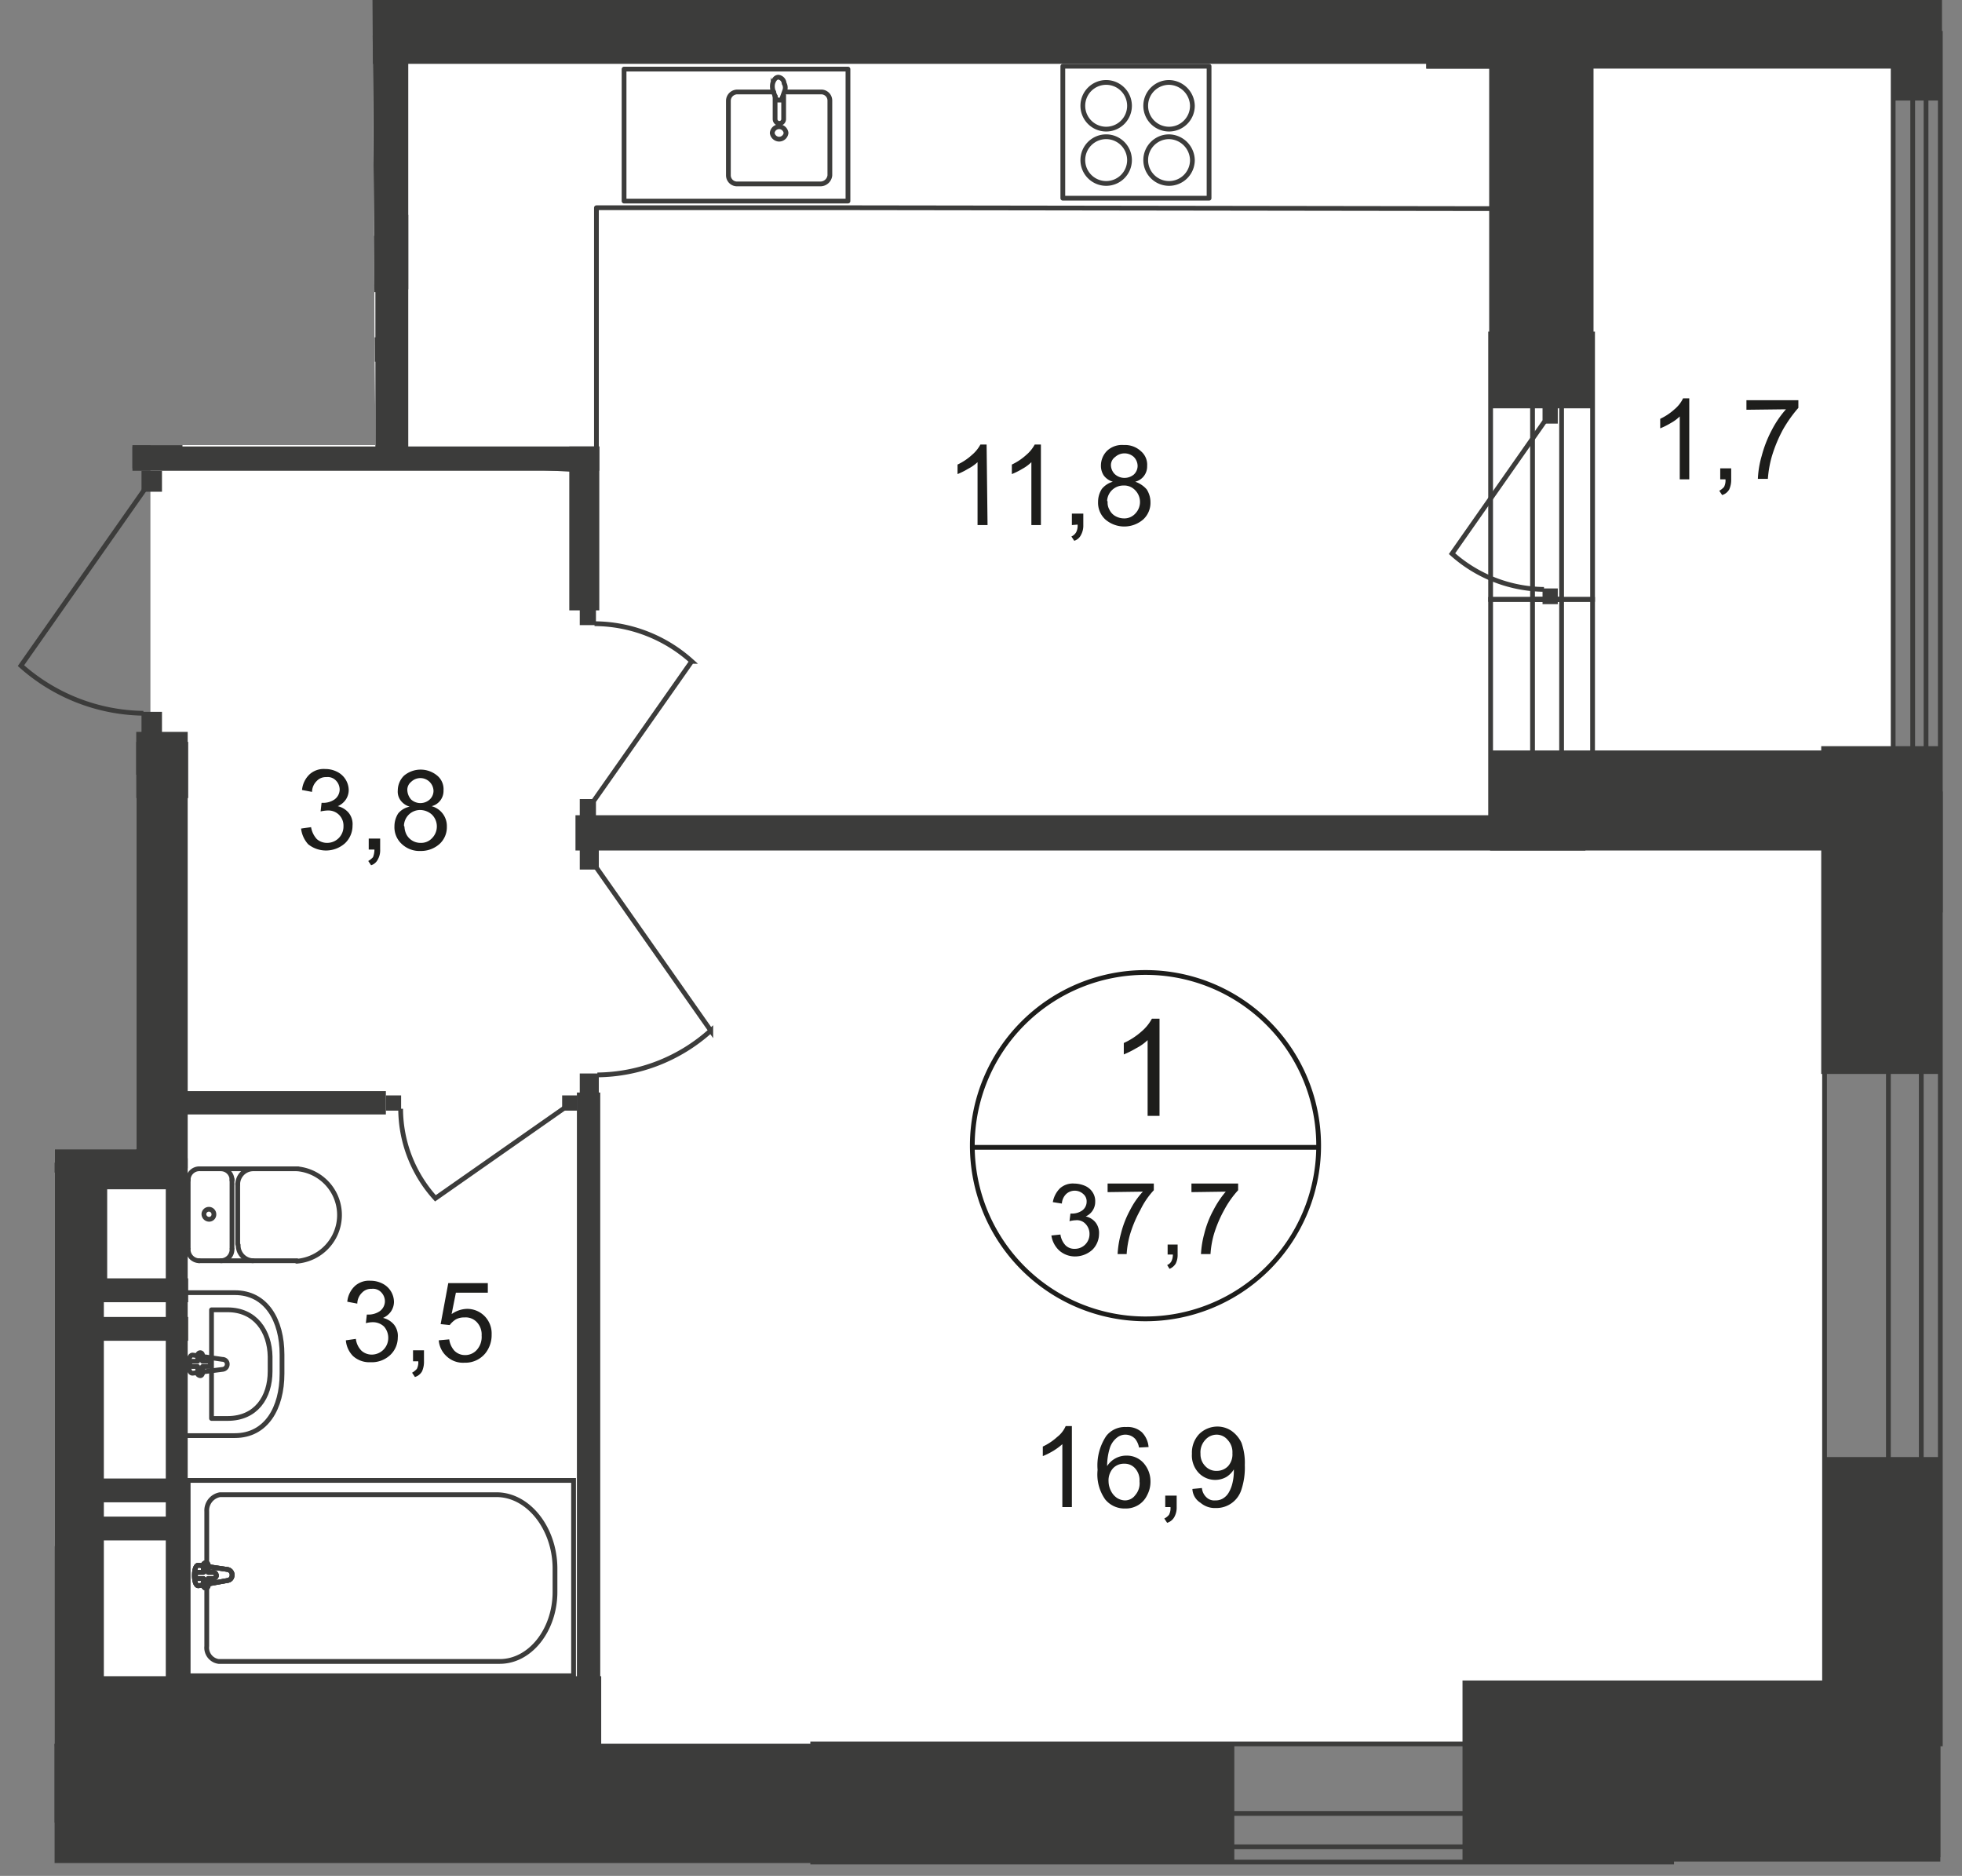<svg id="Слой_1" data-name="Слой 1" xmlns="http://www.w3.org/2000/svg" xmlns:xlink="http://www.w3.org/1999/xlink" viewBox="0 0 411.85 393.71">
  <rect x="0" y="0" width="411.85" height="393.71" fill="#808080" stroke="none"/>
  <defs>
    <style>
      .cls-1, .cls-11, .cls-8, .cls-9 {
        fill: none;
      }

      .cls-2 {
        clip-path: url(#clip-path);
      }

      .cls-3 {
        clip-path: url(#clip-path-2);
      }

      .cls-4, .cls-5 {
        fill: #fff;
      }

      .cls-5 {
        fill-rule: evenodd;
      }

      .cls-6 {
        fill: #3c3c3b;
      }

      .cls-7 {
        clip-path: url(#clip-path-3);
      }

      .cls-8, .cls-9 {
        stroke: #3c3c3b;
      }

      .cls-8 {
        stroke-miterlimit: 22.93;
      }

      .cls-9 {
        stroke-linecap: round;
        stroke-linejoin: round;
      }

      .cls-10 {
        fill: #1d1d1b;
      }

      .cls-11 {
        stroke: #1d1d1b;
        stroke-miterlimit: 10;
      }
    </style>
    <clipPath id="clip-path">
      <polygon class="cls-1" points="411.85 0 411.85 393.71 11.46 393.71 11.46 241.2 28.6 241.2 28.6 153.6 0 153.6 0 93.42 78.8 93.42 78.19 0 411.85 0"/>
    </clipPath>
    <clipPath id="clip-path-2">
      <rect class="cls-1" x="-436.7" y="-675.7" width="865.8" height="1080"/>
    </clipPath>
    <clipPath id="clip-path-3">
      <rect class="cls-1" x="-435.1" y="-2313.2" width="6046" height="2840.5"/>
    </clipPath>
  </defs>
  <g class="cls-2">
    <g class="cls-3">
      <g>
        <rect class="cls-4" x="31.6" y="10.1" width="365.8" height="152.5"/>
        <polygon class="cls-5" points="31.6 10.1 383 10.1 383 162.6 383 360.3 383 366 -79.1 366 -79.1 370 -366.5 382.8 -427.2 382.8 -427 191 -410.4 162.6 -410.4 12.2 -425.6 12.2 -425.6 -336 -410.4 -337.1 -410.4 -499.9 -79.1 -499.9 -79.1 -337.1 -62.4 -337.1 -62.9 -254.3 -68.1 -254.2 -69.7 -75.2 -59.7 -71.4 -59.7 12.2 -79.1 12.2 -79.1 162.6 31.6 162.6 31.6 10.1"/>
        <rect class="cls-6" x="-370.2" y="366" width="629.3" height="25"/>
        <rect class="cls-6" x="18.7" y="351.8" width="107.5" height="38"/>
        <rect class="cls-6" x="307" y="352.7" width="100.3" height="38"/>
        <rect class="cls-6" x="383" y="305.8" width="24.3" height="84"/>
        <rect class="cls-6" x="312.8" y="157.5" width="94.7" height="21"/>
        <rect class="cls-6" x="27.4" y="-133.9" width="11.8" height="146.9"/>
        <rect class="cls-6" x="27.4" width="378.7" height="13.4"/>
        <rect class="cls-6" x="393.3" y="-330.8" width="14.3" height="337.7"/>
        <rect class="cls-6" x="299.4" y="-6" width="108.2" height="20.4"/>
        <rect class="cls-6" x="299.4" y="-22.4" width="19.7" height="36.8"/>
        <rect class="cls-6" x="382.3" y="156.6" width="25.3" height="68.8"/>
        <g class="cls-7">
          <g>
            <rect class="cls-6" x="27.8" y="7.4" width="21.7" height="6"/>
            <rect class="cls-6" x="27.8" y="7.4" width="6.9" height="53.3"/>
            <rect class="cls-6" x="75.2" y="7.4" width="10.5" height="53.3"/>
            <rect class="cls-6" x="78.8" y="45.1" width="6.9" height="53.3"/>
            <rect class="cls-6" x="27.8" y="49.5" width="10.5" height="48.8"/>
            <rect class="cls-6" x="27.8" y="49.5" width="55.4" height="11.8"/>
            <rect class="cls-6" x="27.8" y="93.7" width="98" height="5.1"/>
            <rect class="cls-6" x="-5.6" y="241.2" width="42.7" height="4.9"/>
            <rect class="cls-6" x="121.1" y="229.3" width="4.9" height="141.5"/>
            <rect class="cls-6" x="17.9" y="248.3" width="4.6" height="22.7"/>
            <rect class="cls-6" x="34.8" y="243.1" width="4.6" height="113.2"/>
            <rect class="cls-6" x="17.1" y="244.6" width="22.1" height="5"/>
            <rect class="cls-6" x="16.7" y="268.3" width="22.8" height="5"/>
            <rect class="cls-8" x="299" y="-66.5" width="19.4" height="72.7"/>
            <rect class="cls-8" x="307" y="-66.5" width="5.5" height="72.7"/>
            <rect class="cls-8" x="383" y="166.6" width="24.3" height="199.4"/>
            <rect class="cls-8" x="396.4" y="166.6" width="6.9" height="199.4"/>
          </g>
        </g>
        <rect class="cls-6" y="155.7" width="39.5" height="11.8"/>
        <rect class="cls-6" x="28.6" y="153.6" width="10.8" height="91.6"/>
        <rect class="cls-6" x="11" y="244" width="10.8" height="138.5"/>
        <rect class="cls-6" x="312.6" y="3.4" width="21.9" height="82.3"/>
        <rect class="cls-6" x="397.4" y="-23" width="10.2" height="44.1"/>
        <rect class="cls-6" x="323.8" y="123.5" width="3.2" height="3.3"/>
        <path class="cls-8" d="M324.2,88.5l-19.4,27.7a29.34,29.34,0,0,0,19.3,7.5"/>
        <rect class="cls-6" x="323.8" y="85.6" width="3.2" height="3.3"/>
        <rect class="cls-8" x="312.9" y="70.1" width="21.4" height="55.7"/>
        <rect class="cls-8" x="321.7" y="70.1" width="6.1" height="55.7"/>
        <rect class="cls-8" x="312.9" y="125.8" width="21.4" height="49.8"/>
        <rect class="cls-8" x="321.7" y="125.8" width="6.1" height="49.8"/>
        <rect class="cls-8" x="397.4" y="7" width="9.9" height="184"/>
        <rect class="cls-8" x="401.5" y="7" width="2.8" height="184"/>
        <rect class="cls-6" x="38.3" y="229" width="42.7" height="4.9"/>
        <rect class="cls-6" x="81" y="229.9" width="3.2" height="3.2"/>
        <path class="cls-8" d="M118.4,232.6l-27,18.9a28.07,28.07,0,0,1-7.3-18.8"/>
        <rect class="cls-6" x="118" y="229.9" width="3.2" height="3.2"/>
        <rect class="cls-6" x="120.8" y="171.1" width="212" height="7.4"/>
        <rect class="cls-6" x="119.5" y="93.7" width="6.3" height="34.4"/>
        <rect class="cls-6" x="121.7" y="225.3" width="4" height="4.1"/>
        <path class="cls-8" d="M125.2,182.1l24,34.2a36.05,36.05,0,0,1-23.8,9.3"/>
        <rect class="cls-6" x="121.7" y="178.4" width="4" height="4.1"/>
        <rect class="cls-6" x="121.7" y="127.7" width="3.4" height="3.5"/>
        <path class="cls-8" d="M124.7,168l20.5-29.2a30.63,30.63,0,0,0-20.4-7.9"/>
        <rect class="cls-6" x="121.7" y="167.7" width="3.4" height="3.5"/>
        <rect class="cls-6" x="29.7" y="149.4" width="4.3" height="4.4"/>
        <path class="cls-8" d="M30.3,102.8,4.4,139.7a39.38,39.38,0,0,0,25.7,10"/>
        <rect class="cls-6" x="29.7" y="98.8" width="4.3" height="4.4"/>
        <rect class="cls-6" x="-4" y="158.6" width="4.3" height="4.2"/>
        <line class="cls-9" x1="129" y1="-59.1" x2="129" y2="5.1"/>
        <line class="cls-9" x1="160.2" y1="-59.1" x2="160.2" y2="4.9"/>
        <line class="cls-9" x1="144.2" y1="-59.1" x2="144.2" y2="5.1"/>
        <line class="cls-9" x1="176.3" y1="-59.1" x2="176.3" y2="5.1"/>
        <line class="cls-9" x1="208.3" y1="-59.1" x2="208.3" y2="4.9"/>
        <line class="cls-9" x1="192.3" y1="-59.1" x2="192.3" y2="5.1"/>
        <line class="cls-9" x1="224.3" y1="-59.1" x2="224.3" y2="5.1"/>
        <line class="cls-9" x1="240.4" y1="-59.1" x2="240.4" y2="5.1"/>
        <rect class="cls-1" x="-435.1" y="-2313.2" width="6046" height="2840.5"/>
        <g class="cls-7">
          <g>
            <polygon class="cls-9" points="253.8 41.6 239.7 41.6 237.2 41.6 223.1 41.6 223.1 13.9 237.2 13.9 239.7 13.9 253.8 13.9 253.8 41.6"/>
            <path class="cls-8" d="M250.3,22.2a4.9,4.9,0,1,1-4.9-4.9A5,5,0,0,1,250.3,22.2Z"/>
            <path class="cls-8" d="M250.3,33.6a4.9,4.9,0,1,1-4.9-4.9A5,5,0,0,1,250.3,33.6Z"/>
            <path class="cls-8" d="M237.1,22.2a4.9,4.9,0,1,1-4.9-4.9A4.91,4.91,0,0,1,237.1,22.2Z"/>
            <path class="cls-8" d="M237.1,33.6a4.9,4.9,0,1,1-4.9-4.9A4.91,4.91,0,0,1,237.1,33.6Z"/>
            <path class="cls-9" d="M164.8,19.3h7.5a1.81,1.81,0,0,1,1.9,1.8h0V36.8a2,2,0,0,1-1.9,1.8H154.8a1.81,1.81,0,0,1-1.9-1.8V21.1a1.88,1.88,0,0,1,1.9-1.8h7.6"/>
            <path class="cls-8" d="M162.1,27.9a1.46,1.46,0,0,1,1.6-1.3,1.49,1.49,0,0,1,1.3,1.3,1.46,1.46,0,0,1-1.6,1.3A1.49,1.49,0,0,1,162.1,27.9Z"/>
            <path class="cls-8" d="M162.7,19.9V25a.9.9,0,0,0,1.8,0V19.9"/>
            <path class="cls-8" d="M164.7,19.1l-.5,1.4-.2.5h-1a1.69,1.69,0,0,0-.2-.5l-.5-1.4a2.92,2.92,0,0,1-.1-1.6c.2-.7.6-1.3,1.2-1.3a1.39,1.39,0,0,1,1.2,1.3A1.79,1.79,0,0,1,164.7,19.1Z"/>
            <rect class="cls-9" x="131" y="14.5" width="47" height="27.7"/>
            <polygon class="cls-9" points="84.2 10.1 84.8 97.4 112.7 98.1 125.2 98.8 125.2 43.6 180 43.6 321.7 43.8 321.7 10.1 84.2 10.1"/>
            <path class="cls-9" d="M49.3,271.3H38v30H49.3c6.6,0,9.9-5.8,9.9-13v-4C59.2,277.1,55.9,271.3,49.3,271.3Z"/>
            <path class="cls-9" d="M47.8,274.9H44.4v22.8h3.4c5.9,0,8.9-4.4,8.9-9.9v-3.1C56.6,279.4,53.6,274.9,47.8,274.9Z"/>
            <path class="cls-9" d="M46.7,285.3l-6.2-.9c-1.2-.2-1.3,4,0,3.8l6.2-.8a1.08,1.08,0,0,0,1-1A1,1,0,0,0,46.7,285.3Z"/>
            <path class="cls-9" d="M42,283.9h0a.54.54,0,0,0-.5.5v1.3H40.3a.63.63,0,0,0-.5.6c0,.2.2.4.5.5h1.2v1.3c-.1.3.1.5.4.6s.5-.1.6-.4v-1.5h1.2a.63.63,0,0,0,.5-.6c0-.2-.2-.4-.5-.5H42.5v-1.3A.47.47,0,0,0,42,283.9Z"/>
            <rect class="cls-8" x="39.5" y="310.7" width="80.9" height="41"/>
            <path class="cls-8" d="M104.2,313.7h-58a3.36,3.36,0,0,0-2.8,3.5v28.3a2.91,2.91,0,0,0,2.5,3.2h59c6.4,0,11.6-6.6,11.6-14.6V329C116.4,320.7,110.9,313.7,104.2,313.7Z"/>
            <path class="cls-4" d="M47.8,331.7l-6.1,1.1c-1.2.2-1.2-4.5,0-4.3l6.1.9a1.16,1.16,0,0,1,.9,1.4,1.06,1.06,0,0,1-.9.9"/>
            <path class="cls-8" d="M47.8,331.7l-6.1,1.1c-1.2.2-1.2-4.5,0-4.3l6.1.9a1.16,1.16,0,0,1,.9,1.4A1.06,1.06,0,0,1,47.8,331.7Z"/>
            <path class="cls-8" d="M47.8,331.7l-6.1,1.1c-1.2.2-1.2-4.5,0-4.3l6.1.9a1.16,1.16,0,0,1,.9,1.4A1.06,1.06,0,0,1,47.8,331.7Z"/>
            <path class="cls-9" d="M47.8,331.7l-6.1,1.1c-1.2.2-1.2-4.5,0-4.3l6.1.9a1.16,1.16,0,0,1,.9,1.4A1.06,1.06,0,0,1,47.8,331.7Z"/>
            <path class="cls-4" d="M43.2,333.3h0a.56.56,0,0,1-.5-.6v-1.4H41.5a.69.69,0,0,1-.5-.8.82.82,0,0,1,.5-.5h1.2v-1.4c-.1-.3.1-.5.4-.6s.5.1.6.4V330h1.2a.69.69,0,0,1,.5.8.82.82,0,0,1-.5.5H43.7v1.4a.56.56,0,0,1-.5.6"/>
            <path class="cls-9" d="M43.2,333.3h0a.56.56,0,0,1-.5-.6v-1.4H41.5a.69.69,0,0,1-.5-.8.82.82,0,0,1,.5-.5h1.2v-1.4c-.1-.3.1-.5.4-.6s.5.1.6.4V330h1.2a.69.69,0,0,1,.5.8.82.82,0,0,1-.5.5H43.7v1.4A.56.56,0,0,1,43.2,333.3Z"/>
            <path class="cls-9" d="M43.2,333.3h0a.56.56,0,0,1-.5-.6v-1.4H41.5a.69.69,0,0,1-.5-.8.82.82,0,0,1,.5-.5h1.2v-1.4c-.1-.3.1-.5.4-.6s.5.1.6.4V330h1.2a.69.69,0,0,1,.5.8.82.82,0,0,1-.5.5H43.7v1.4A.56.56,0,0,1,43.2,333.3Z"/>
            <path class="cls-9" d="M43.2,333.3h0a.56.56,0,0,1-.5-.6v-1.4H41.5a.69.69,0,0,1-.5-.8.82.82,0,0,1,.5-.5h1.2v-1.4c-.1-.3.1-.5.4-.6s.5.1.6.4V330h1.2a.69.69,0,0,1,.5.8.82.82,0,0,1-.5.5H43.7v1.4A.56.56,0,0,1,43.2,333.3Z"/>
            <path class="cls-9" d="M41.8,264.6a2.35,2.35,0,0,1-2.3-2.4h0"/>
            <line class="cls-9" x1="41.8" y1="264.6" x2="62.3" y2="264.6"/>
            <path class="cls-9" d="M62.3,245.3a9.73,9.73,0,0,1,0,19.4"/>
            <line class="cls-9" x1="62.5" y1="245.3" x2="42" y2="245.3"/>
            <path class="cls-9" d="M39.5,247.7a2.35,2.35,0,0,1,2.3-2.4"/>
            <line class="cls-9" x1="39.5" y1="247.5" x2="39.5" y2="262"/>
            <path class="cls-9" d="M42.8,254.8a1.05,1.05,0,1,1,2.1.1,1,1,0,0,1-1,1A1.11,1.11,0,0,1,42.8,254.8Z"/>
            <path class="cls-9" d="M46.4,245.3a2.35,2.35,0,0,1,2.3,2.4"/>
            <line class="cls-9" x1="48.7" y1="247.5" x2="48.7" y2="262"/>
            <path class="cls-9" d="M48.7,262.2a2.35,2.35,0,0,1-2.3,2.4h0"/>
            <path class="cls-9" d="M53.1,264.6a3.22,3.22,0,0,1-3.1-3.3"/>
            <line class="cls-9" x1="49.9" y1="261.1" x2="49.9" y2="248.4"/>
            <path class="cls-9" d="M49.9,248.6a3.29,3.29,0,0,1,3.1-3.3"/>
            <rect class="cls-8" x="-69.5" y="325" width="80.5" height="41"/>
            <path class="cls-8" d="M-5.1,328H-62.9a3.36,3.36,0,0,0-2.8,3.5v28.4a2.91,2.91,0,0,0,2.5,3.2H-4.5c6.4,0,11.5-6.6,11.5-14.6v-5.1C7.2,334.9,1.6,328-5.1,328Z"/>
          </g>
        </g>
        <g>
          <path class="cls-10" d="M354.7,100.6h-2.1V87.4a8.47,8.47,0,0,1-1.9,1.4,15.05,15.05,0,0,1-2.2,1.1v-2a12.09,12.09,0,0,0,3-2,6.83,6.83,0,0,0,1.8-2.3h1.3v17Z"/>
          <path class="cls-10" d="M361.1,100.6V98.3h2.3v2.3a4.92,4.92,0,0,1-.4,2.1,2.55,2.55,0,0,1-1.5,1.2l-.6-.9a3.92,3.92,0,0,0,1-.8,3,3,0,0,0,.3-1.6Z"/>
          <path class="cls-10" d="M366.6,86V84h10.9v1.6a28.27,28.27,0,0,0-3.2,4.5,29.53,29.53,0,0,0-2.4,5.8,23.3,23.3,0,0,0-.8,4.6H369a20.08,20.08,0,0,1,.8-4.8,25.21,25.21,0,0,1,2.1-5.4,21.41,21.41,0,0,1,3-4.4Z"/>
        </g>
        <g>
          <path class="cls-10" d="M63.2,173.9l2.1-.3a4.87,4.87,0,0,0,1.2,2.5,3.23,3.23,0,0,0,2.1.8,3.42,3.42,0,0,0,3.5-3.5,3.16,3.16,0,0,0-3.1-3.3h-.2a7.72,7.72,0,0,0-1.5.2l.2-1.8h.3a4.2,4.2,0,0,0,2.4-.7,2.61,2.61,0,0,0,1.1-2.1,2.73,2.73,0,0,0-.8-1.9,2.37,2.37,0,0,0-2-.7,2.57,2.57,0,0,0-2,.8,3.26,3.26,0,0,0-1,2.3l-2.1-.4a5.18,5.18,0,0,1,1.6-3.3,4.43,4.43,0,0,1,3.3-1.1,5.42,5.42,0,0,1,2.5.6,4.36,4.36,0,0,1,2.4,3.8,3.61,3.61,0,0,1-.6,2,3.91,3.91,0,0,1-1.7,1.4,4.25,4.25,0,0,1,2.3,1.4,3.77,3.77,0,0,1,.8,2.7,5.06,5.06,0,0,1-1.6,3.7,6,6,0,0,1-7.7.2A5.9,5.9,0,0,1,63.2,173.9Z"/>
          <path class="cls-10" d="M77.4,178.3V176h2.4v2.3a3.84,3.84,0,0,1-.5,2.1,2.36,2.36,0,0,1-1.4,1.2l-.6-.9a3.92,3.92,0,0,0,1-.8,4.53,4.53,0,0,0,.3-1.6Z"/>
          <path class="cls-10" d="M86,169.3a3.63,3.63,0,0,1-1.9-1.3,3.07,3.07,0,0,1-.6-2.1,4.39,4.39,0,0,1,1.3-3.1,5.44,5.44,0,0,1,7,0,3.7,3.7,0,0,1,1.3,3.1,3.29,3.29,0,0,1-2.5,3.3,4.3,4.3,0,0,1,3.2,4.3,4.75,4.75,0,0,1-1.5,3.6,5.85,5.85,0,0,1-4,1.5,5.42,5.42,0,0,1-4-1.5,4.76,4.76,0,0,1-1.5-3.7,5,5,0,0,1,.8-2.7A4.18,4.18,0,0,1,86,169.3Zm-1.1,4.2a4.19,4.19,0,0,0,.4,1.6,3.32,3.32,0,0,0,3,1.8,3.1,3.1,0,0,0,2.4-1,3.5,3.5,0,0,0,0-4.9,3.74,3.74,0,0,0-2.5-1,3.4,3.4,0,0,0-3.4,3.2v.1Zm.6-7.7a3.18,3.18,0,0,0,.8,2,2.91,2.91,0,0,0,3.9,0A2.5,2.5,0,0,0,91,166a2.76,2.76,0,0,0-4.7-1.9,2.13,2.13,0,0,0-.8,1.7Z"/>
        </g>
        <g>
          <path class="cls-10" d="M72.6,281.3l2.1-.3a4.2,4.2,0,0,0,1.2,2.5,3.23,3.23,0,0,0,2.1.8,3.48,3.48,0,0,0,3.5-3.5h0a3.58,3.58,0,0,0-.9-2.4,3.41,3.41,0,0,0-2.4-.9,5.9,5.9,0,0,0-1.4.2l.2-1.8h.3a4.2,4.2,0,0,0,2.4-.7,2.61,2.61,0,0,0,1.1-2.1,2.73,2.73,0,0,0-.8-1.9,2.37,2.37,0,0,0-2-.7,2.57,2.57,0,0,0-2,.8,3.26,3.26,0,0,0-1,2.3l-2.1-.4a5.18,5.18,0,0,1,1.6-3.3,4.43,4.43,0,0,1,3.3-1.1,5.42,5.42,0,0,1,2.5.6,4.36,4.36,0,0,1,2.4,3.8,3.61,3.61,0,0,1-.6,2,3.91,3.91,0,0,1-1.7,1.4,4.25,4.25,0,0,1,2.3,1.4,3.77,3.77,0,0,1,.8,2.7,5.06,5.06,0,0,1-1.6,3.7,5.65,5.65,0,0,1-4.1,1.5,5.11,5.11,0,0,1-3.7-1.3A5.3,5.3,0,0,1,72.6,281.3Z"/>
          <path class="cls-10" d="M86.7,285.7v-2.3H89v2.3a4.92,4.92,0,0,1-.4,2.1,2.55,2.55,0,0,1-1.5,1.2l-.6-.9a3.92,3.92,0,0,0,1-.8,3,3,0,0,0,.3-1.6Z"/>
          <path class="cls-10" d="M92.1,281.3l2.2-.2a4.42,4.42,0,0,0,1.1,2.4,3.1,3.1,0,0,0,2.2.9,3.25,3.25,0,0,0,2.5-1.1,4.06,4.06,0,0,0,1-3,3.74,3.74,0,0,0-1-2.8,3.19,3.19,0,0,0-2.6-1,3.66,3.66,0,0,0-1.8.4,4.89,4.89,0,0,0-1.3,1.2l-1.9-.2,1.6-8.6h8.3v2H95.7l-.9,4.5a5.86,5.86,0,0,1,3.2-1.1,5.14,5.14,0,0,1,3.7,1.5,5.19,5.19,0,0,1,1.5,3.9,6.12,6.12,0,0,1-1.3,3.9,5.4,5.4,0,0,1-4.4,2,5,5,0,0,1-3.7-1.3A5.08,5.08,0,0,1,92.1,281.3Z"/>
        </g>
        <path class="cls-10" d="M207.3,110.2h-2.1V97a9,9,0,0,1-2,1.4,15.05,15.05,0,0,1-2.2,1.1v-2a12.09,12.09,0,0,0,3-2,7.57,7.57,0,0,0,1.8-2.2h1.3Z"/>
        <g>
          <path class="cls-10" d="M218.6,110.2h-2.1V97a8.47,8.47,0,0,1-1.9,1.4,15.05,15.05,0,0,1-2.2,1.1v-2a12.09,12.09,0,0,0,3-2,7.57,7.57,0,0,0,1.8-2.2h1.3v16.9Z"/>
          <path class="cls-10" d="M225,110.2v-2.4h2.4v2.4a4.06,4.06,0,0,1-.5,2.1,2.36,2.36,0,0,1-1.4,1.2l-.6-.9a2.19,2.19,0,0,0,1-.9,3,3,0,0,0,.3-1.6Z"/>
          <path class="cls-10" d="M233.6,101.1a3.63,3.63,0,0,1-1.9-1.3,3.7,3.7,0,0,1-.6-2.1,4.39,4.39,0,0,1,1.3-3.1,4.57,4.57,0,0,1,3.5-1.2,4.88,4.88,0,0,1,3.6,1.3,3.7,3.7,0,0,1,1.3,3.1,3.29,3.29,0,0,1-2.5,3.3,5.65,5.65,0,0,1,2.4,1.6,5,5,0,0,1,.8,2.7A4.75,4.75,0,0,1,240,109a6.08,6.08,0,0,1-8,0,4.76,4.76,0,0,1-1.5-3.7,5,5,0,0,1,.8-2.7A4.64,4.64,0,0,1,233.6,101.1Zm-1.1,4.3a2.93,2.93,0,0,0,.4,1.6,3,3,0,0,0,1.2,1.3,3.74,3.74,0,0,0,1.8.5,3.1,3.1,0,0,0,2.4-1,3.5,3.5,0,0,0,0-4.9,3.17,3.17,0,0,0-2.5-1,3.4,3.4,0,0,0-3.4,3.2.37.37,0,0,1,.1.3Zm.7-7.8a2.73,2.73,0,0,0,.8,1.9,3,3,0,0,0,2,.8,3.06,3.06,0,0,0,2-.7,2.5,2.5,0,0,0,.8-1.8,2.73,2.73,0,0,0-.8-1.9,2.91,2.91,0,0,0-3.9,0A2.09,2.09,0,0,0,233.2,97.6Z"/>
        </g>
        <g class="cls-7">
          <g>
            <path class="cls-11" d="M276.8,240.8a36.35,36.35,0,1,1-36.3-36.7,36.32,36.32,0,0,1,36.3,36.7Z"/>
            <line class="cls-11" x1="203.7" y1="240.8" x2="277.1" y2="240.8"/>
          </g>
        </g>
        <path class="cls-10" d="M243.4,234.2h-2.5V218.3a10.39,10.39,0,0,1-2.4,1.7,21,21,0,0,1-2.6,1.3v-2.4a14.67,14.67,0,0,0,3.7-2.4,9.34,9.34,0,0,0,2.2-2.7h1.6Z"/>
        <g>
          <path class="cls-10" d="M220.7,259.3l1.9-.2a4.13,4.13,0,0,0,1.1,2.3,2.64,2.64,0,0,0,1.9.7,3.07,3.07,0,0,0,3.1-3.1,3,3,0,0,0-.8-2.1,2.46,2.46,0,0,0-2.1-.8,5.85,5.85,0,0,0-1.3.2l.2-1.6h.3a3.7,3.7,0,0,0,2.1-.6,2.28,2.28,0,0,0,1-1.9,2,2,0,0,0-.7-1.6,2.66,2.66,0,0,0-3.6,0,3.08,3.08,0,0,0-.9,2l-1.9-.3a5.42,5.42,0,0,1,1.5-2.9,4.06,4.06,0,0,1,3-1,5.93,5.93,0,0,1,2.3.5,3.64,3.64,0,0,1,1.6,1.4,3.39,3.39,0,0,1,.5,1.9,3.34,3.34,0,0,1-2,3.1,3.6,3.6,0,0,1,2.1,1.3,3.56,3.56,0,0,1,.7,2.4,4.71,4.71,0,0,1-1.4,3.3,5.43,5.43,0,0,1-3.6,1.4,5,5,0,0,1-3.3-1.2A5.33,5.33,0,0,1,220.7,259.3Z"/>
          <path class="cls-10" d="M232.5,250.2v-1.8h9.7v1.4a16.54,16.54,0,0,0-2.8,4.1,26.16,26.16,0,0,0-2.2,5.2,19.55,19.55,0,0,0-.7,4.1h-1.9a20.32,20.32,0,0,1,.7-4.3,20.76,20.76,0,0,1,1.9-4.9,17,17,0,0,1,2.7-3.9Z"/>
          <path class="cls-10" d="M245.1,263.3v-2.1h2.1v2.1a4.06,4.06,0,0,1-.4,1.9,2.76,2.76,0,0,1-1.3,1.1l-.5-.8a1.76,1.76,0,0,0,.9-.8,3.19,3.19,0,0,0,.3-1.4Z"/>
          <path class="cls-10" d="M250.1,250.2v-1.8h9.8v1.4a20.18,20.18,0,0,0-2.9,4.1,26.16,26.16,0,0,0-2.2,5.2,19.55,19.55,0,0,0-.7,4.1h-2a20.32,20.32,0,0,1,.7-4.3,20.76,20.76,0,0,1,1.9-4.9,20.38,20.38,0,0,1,2.6-3.9Z"/>
        </g>
        <g>
          <path class="cls-10" d="M225.1,316.3H223V303.1a13.3,13.3,0,0,1-1.9,1.4,15.05,15.05,0,0,1-2.2,1.1v-2a12.09,12.09,0,0,0,3-2,5.78,5.78,0,0,0,1.8-2.3H225v17Z"/>
          <path class="cls-10" d="M241.1,303.7l-2,.1a4.17,4.17,0,0,0-.8-1.8,2.81,2.81,0,0,0-3.8-.3,4.53,4.53,0,0,0-1.5,2.1,12.72,12.72,0,0,0-.6,3.9,4.78,4.78,0,0,1,4.1-2.2A4.69,4.69,0,0,1,240,307a5.78,5.78,0,0,1,1.5,3.9,5.92,5.92,0,0,1-.7,2.9,4.84,4.84,0,0,1-1.9,2.1,5,5,0,0,1-2.7.7,5.22,5.22,0,0,1-4.2-1.9,9.09,9.09,0,0,1-1.6-6.2,11.15,11.15,0,0,1,1.8-7.1,4.94,4.94,0,0,1,4.2-1.9,4.43,4.43,0,0,1,3.3,1.1A5,5,0,0,1,241.1,303.7Zm-8.4,7.2a4.55,4.55,0,0,0,.5,2,3.74,3.74,0,0,0,1.3,1.5,3.32,3.32,0,0,0,1.6.5,2.66,2.66,0,0,0,2.2-1.1,3.76,3.76,0,0,0,.9-2.9,3.7,3.7,0,0,0-.9-2.7,2.9,2.9,0,0,0-2.3-1,3.1,3.1,0,0,0-2.4,1A3.85,3.85,0,0,0,232.7,310.9Z"/>
          <path class="cls-10" d="M244.6,316.3v-2.4H247v2.4a4.06,4.06,0,0,1-.5,2.1,2.55,2.55,0,0,1-1.5,1.2l-.6-.9a2.72,2.72,0,0,0,1-.8,3,3,0,0,0,.3-1.6Z"/>
          <path class="cls-10" d="M250.3,312.5l2-.2a3,3,0,0,0,1,2,2.33,2.33,0,0,0,1.8.6,2.93,2.93,0,0,0,1.6-.4,3.45,3.45,0,0,0,1.2-1.2,7,7,0,0,0,.8-2,10.68,10.68,0,0,0,.3-2.5v-.4a4.89,4.89,0,0,1-1.6,1.6,4.79,4.79,0,0,1-5.8-.9,5.33,5.33,0,0,1-1.4-4,5.65,5.65,0,0,1,1.5-4.1,5.46,5.46,0,0,1,3.8-1.6,5.29,5.29,0,0,1,3,.9,6.41,6.41,0,0,1,2.1,2.5,12.49,12.49,0,0,1,.7,4.7,14.64,14.64,0,0,1-.7,5.1,5.5,5.5,0,0,1-5.4,3.9,4.63,4.63,0,0,1-3.2-1.1A3.58,3.58,0,0,1,250.3,312.5Zm8.4-7.5a3.74,3.74,0,0,0-1-2.8,3,3,0,0,0-2.3-1.1,3.19,3.19,0,0,0-2.4,1.1,3.83,3.83,0,0,0-1,2.9,3.54,3.54,0,0,0,1,2.6,3.1,3.1,0,0,0,2.4,1,3.25,3.25,0,0,0,2.4-1,3.7,3.7,0,0,0,.9-2.7Z"/>
        </g>
        <g class="cls-7">
          <g>
            <rect class="cls-8" x="170.6" y="366" width="180.3" height="24.8"/>
            <rect class="cls-8" x="170.6" y="380.6" width="180.3" height="7"/>
          </g>
        </g>
        <g class="cls-7">
          <g>
            <rect class="cls-6" x="16.7" y="276.4" width="22.8" height="5"/>
            <rect class="cls-6" x="16.7" y="310.3" width="22.8" height="5"/>
            <rect class="cls-6" x="16.7" y="318.3" width="22.8" height="5"/>
          </g>
        </g>
        <g class="cls-7">
          <g>
            <rect class="cls-6" x="34.3" y="70.8" width="46.1" height="5.1"/>
            <rect class="cls-6" x="72.1" y="60.1" width="4.7" height="14"/>
          </g>
        </g>
      </g>
    </g>
  </g>
</svg>
